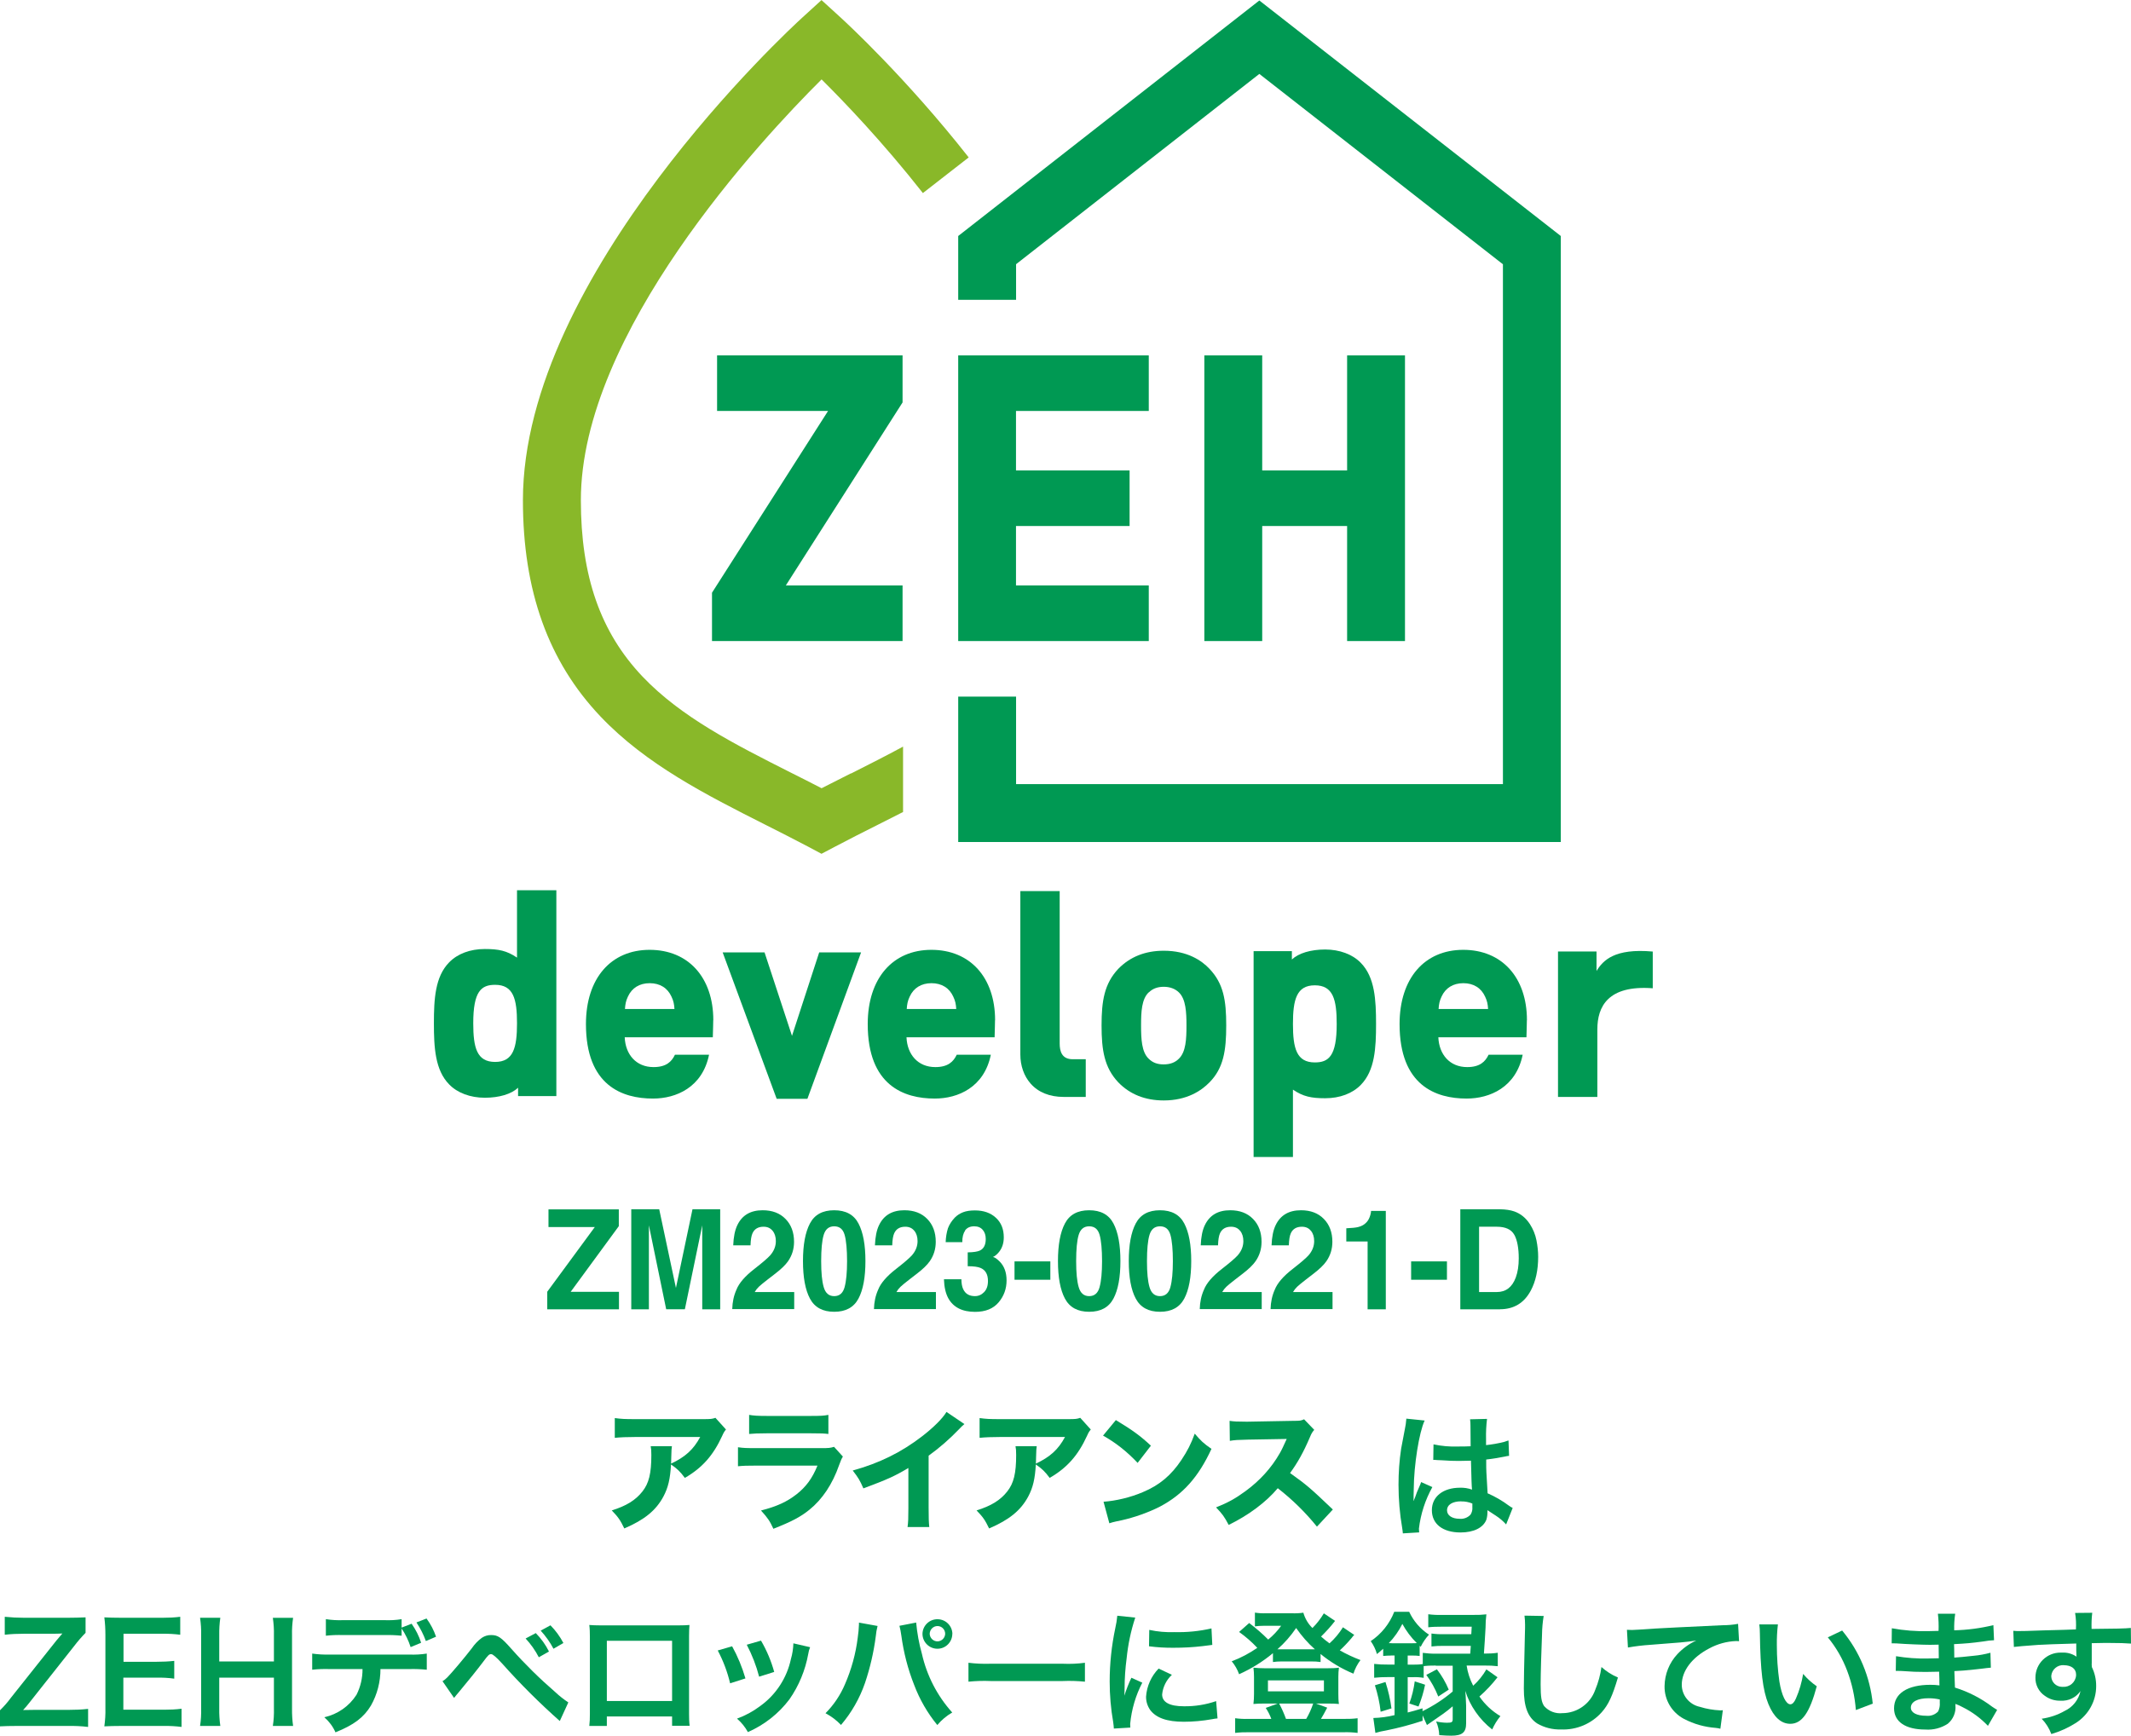 <?xml version="1.0" encoding="UTF-8"?>
<svg id="_レイヤー_2" data-name="レイヤー 2" xmlns="http://www.w3.org/2000/svg" viewBox="0 0 260 211.82">
  <defs>
    <style>
      .cls-1 {
        fill: #89b829;
      }

      .cls-2 {
        fill: #009953;
      }
    </style>
  </defs>
  <g id="_レイヤー_1-2" data-name="レイヤー 1">
    <g>
      <g>
        <g id="_グループ_20100" data-name="グループ 20100">
          <path id="_パス_16367" data-name="パス 16367" class="cls-2" d="M171.16,187.12c-.02-.22-.04-.43-.08-.65-.3-1.74-.45-3.51-.45-5.28,0-1.47,.1-2.94,.32-4.4q.08-.5,.45-2.37c.09-.4,.15-.81,.18-1.23v-.07l2.24,.23c-.68,1.44-1.31,5.44-1.33,8.33q-.02,.6-.02,.86v.27c0,.12,0,.23-.02,.35h.02q.08-.18,.2-.48c.03-.12,.12-.3,.2-.56q.15-.35,.32-.75c.08-.17,.15-.34,.2-.51l1.37,.61c-.87,1.57-1.43,3.29-1.64,5.08,0,.15,.01,.3,.03,.45l-1.99,.12Zm3.75-10.86c.99,.21,1.99,.3,3,.26,.58,0,.95,0,1.52-.03,0-.98-.02-1.81-.02-2.49,0-.27-.01-.53-.05-.8l2.07-.05c-.1,.81-.14,1.62-.12,2.44v.76c.75-.08,1.5-.21,2.24-.4q.1-.03,.37-.13l.13-.03,.07,1.87c-.16,.01-.32,.04-.48,.08-.56,.12-1.43,.27-2.31,.37v.37c0,.93,0,.96,.17,3.75,.92,.4,1.8,.91,2.6,1.51,.15,.11,.3,.2,.46,.28l-.8,2.01c-.37-.41-.78-.76-1.24-1.06-.56-.37-.95-.61-1.04-.68v.23c0,.32-.04,.63-.13,.93-.38,.98-1.54,1.56-3.15,1.56-2.17,0-3.5-1.03-3.5-2.72s1.41-2.74,3.42-2.74c.5-.02,1,.06,1.48,.23-.05-.41-.07-1.23-.13-3.53-.66,.02-1.06,.03-1.49,.03-.61,0-1.28-.02-2.06-.08-.23,0-.42-.02-.5-.02-.09-.01-.19-.02-.28-.02-.05-.01-.11-.02-.17-.01-.03,0-.07,0-.1,.01l.03-1.91Zm3.37,6.95c-1.06,0-1.73,.41-1.73,1.1,0,.61,.6,1.03,1.53,1.03,.5,.05,1-.14,1.34-.51,.17-.27,.25-.58,.22-.9v-.45c-.43-.18-.89-.27-1.36-.26"/>
          <path id="_パス_16368" data-name="パス 16368" class="cls-2" d="M10.73,210.74c-.8-.1-1.6-.13-2.41-.12H2.16c-1.04,0-1.51,.02-2.16,.05v-1.96c.49-.48,.94-.99,1.34-1.54l5.54-6.97c.45-.53,.7-.81,.73-.86-.33,.02-.9,.03-1.18,.03H2.92c-.78,0-1.56,.03-2.34,.12v-2.19c.78,.08,1.56,.12,2.34,.12h5.36c.65,0,1.52-.02,2.16-.05v1.89c-.5,.51-.96,1.04-1.39,1.61l-5.4,6.83c-.26,.34-.54,.67-.83,.98,.3,0,.85-.02,1.37-.02h4.15c.8,0,1.61-.03,2.41-.12v2.19Z"/>
          <path id="_パス_16369" data-name="パス 16369" class="cls-2" d="M22.15,210.74c-.71-.09-1.42-.13-2.14-.12h-5.17c-1,0-1.44,.02-2.11,.05,.1-.73,.15-1.46,.13-2.19v-8.97c0-.72-.04-1.43-.13-2.14,.66,.03,1.1,.05,2.11,.05h5.01c.71,0,1.43-.03,2.14-.12v2.19c-.71-.09-1.42-.13-2.14-.12h-4.78v3.42h4.03c.72,0,1.44-.03,2.16-.11v2.17c-.71-.1-1.44-.14-2.16-.12h-4.05v3.91h4.98c.71,0,1.42-.03,2.12-.12v2.2Z"/>
          <path id="_パス_16370" data-name="パス 16370" class="cls-2" d="M35.76,197.42c-.1,.7-.15,1.41-.13,2.12v8.94c-.01,.72,.03,1.43,.13,2.14h-2.47c.11-.71,.15-1.42,.13-2.14v-3.75h-6.67v3.75c-.01,.72,.03,1.43,.13,2.14h-2.47c.11-.71,.15-1.42,.13-2.14v-8.92c.02-.72-.03-1.43-.13-2.14h2.47c-.1,.7-.14,1.41-.13,2.12v3.21h6.67v-3.18c.02-.72-.03-1.43-.13-2.14h2.47Z"/>
          <path id="_パス_16371" data-name="パス 16371" class="cls-2" d="M46.42,203.67c0,1.56-.39,3.1-1.16,4.46-.88,1.46-2.09,2.37-4.33,3.27-.31-.71-.78-1.33-1.36-1.84,1.62-.36,3.04-1.35,3.93-2.75,.49-.97,.74-2.05,.73-3.13h-4.03c-.7-.02-1.41,0-2.11,.08v-1.97c.71,.1,1.42,.14,2.14,.12h9.7c.72,.03,1.43-.01,2.14-.12v1.97c-.7-.07-1.4-.1-2.11-.08h-3.55Zm3.8-5.52c.5,.71,.9,1.49,1.16,2.32l-1.28,.53c-.26-.81-.63-1.57-1.1-2.27v.88c-.7-.07-1.4-.1-2.11-.08h-5.02c-.7-.02-1.41,0-2.11,.08v-2.02c.71,.11,1.42,.15,2.14,.12h4.96c.72,.03,1.43,0,2.14-.12v1.03l1.21-.47Zm1.74,2.11c-.29-.8-.68-1.56-1.15-2.27l1.23-.48c.5,.68,.89,1.43,1.16,2.22l-1.24,.53Z"/>
          <path id="_パス_16372" data-name="パス 16372" class="cls-2" d="M53.99,205.16c.22-.13,.42-.29,.6-.48,.48-.48,2.11-2.41,2.97-3.53,.34-.5,.76-.94,1.24-1.29,.33-.22,.73-.34,1.13-.33,.81,0,1.21,.26,2.47,1.69,1.67,1.88,3.47,3.65,5.37,5.29,.49,.46,1.02,.87,1.57,1.24l-1.04,2.27c-2.47-2.19-4.82-4.53-7.02-7q-1.06-1.16-1.34-1.16c-.26,0-.33,.05-1.01,.96-.7,.93-1.81,2.31-2.97,3.7-.25,.28-.33,.4-.56,.68l-1.41-2.04Zm11.38-5.87c.65,.66,1.2,1.42,1.61,2.25l-1.24,.7c-.43-.83-.97-1.6-1.61-2.29l1.24-.66Zm2.16,1.91c-.42-.8-.95-1.54-1.56-2.21l1.19-.65c.63,.64,1.16,1.36,1.58,2.16l-1.21,.7Z"/>
          <path id="_パス_16373" data-name="パス 16373" class="cls-2" d="M74.04,209.46v1.16h-2.14c.05-.47,.08-.95,.07-1.43v-9.5c0-.47-.01-.93-.07-1.39,.4,.03,.75,.05,1.41,.05h9.42c.71,0,1.01-.02,1.39-.05-.03,.43-.05,.76-.05,1.37v9.49c0,.48,.01,.96,.07,1.44h-2.14v-1.14h-7.96Zm7.96-9.23h-7.96v7.35h7.96v-7.35Z"/>
          <path id="_パス_16374" data-name="パス 16374" class="cls-2" d="M89.32,200.89c.69,1.25,1.23,2.56,1.63,3.93l-1.87,.6c-.33-1.4-.84-2.75-1.51-4.01l1.76-.51Zm9.52,.12c-.11,.27-.19,.55-.23,.84-.36,1.98-1.14,3.87-2.29,5.52-1.32,1.75-3.06,3.12-5.07,4-.34-.62-.79-1.18-1.33-1.64,1.01-.37,1.96-.88,2.82-1.53,1.93-1.38,3.27-3.44,3.76-5.75,.18-.62,.28-1.26,.3-1.91l2.03,.47Zm-5.99-.8c.7,1.2,1.24,2.48,1.61,3.82l-1.84,.58c-.35-1.35-.86-2.66-1.51-3.9l1.74-.5Z"/>
          <path id="_パス_16375" data-name="パス 16375" class="cls-2" d="M107.07,198.42c-.11,.42-.18,.85-.22,1.28-.25,1.93-.69,3.83-1.31,5.67-.65,1.88-1.64,3.62-2.93,5.13-.55-.58-1.19-1.06-1.89-1.43,1.01-1.02,1.81-2.21,2.37-3.53,.79-1.81,1.32-3.73,1.56-5.69,.08-.53,.13-1.07,.15-1.61v-.23l2.27,.41Zm4.71-.41c.12,1.29,.35,2.57,.7,3.81,.6,2.66,1.87,5.13,3.7,7.16-.69,.4-1.31,.92-1.82,1.53-1.2-1.46-2.15-3.11-2.82-4.88-.77-1.94-1.29-3.97-1.57-6.04-.05-.4-.13-.8-.23-1.19l2.06-.4Zm4.41,1.37c0,1-.81,1.82-1.81,1.82,0,0,0,0-.01,0-1,0-1.82-.82-1.82-1.82,.02-1.01,.86-1.81,1.87-1.78,.98,.02,1.76,.81,1.78,1.78m-2.77,0c.02,.52,.45,.93,.97,.92,.5-.02,.9-.42,.92-.92,0-.52-.41-.94-.92-.95,0,0-.01,0-.02,0-.52,0-.94,.43-.95,.95"/>
          <path id="_パス_16376" data-name="パス 16376" class="cls-2" d="M118.15,202.91c.89,.11,1.79,.15,2.69,.12h8.84c.9,.04,1.8,0,2.69-.12v2.31c-.9-.09-1.8-.12-2.7-.08h-8.81c-.9-.04-1.81-.01-2.7,.08v-2.31Z"/>
          <path id="_パス_16377" data-name="パス 16377" class="cls-2" d="M135.9,210.94c-.02-.3-.03-.4-.08-.78-.29-1.64-.43-3.3-.43-4.96,0-2.18,.23-4.35,.68-6.49,.12-.51,.2-1.02,.25-1.54l2.19,.23c-.53,1.61-.88,3.27-1.05,4.96-.16,1.21-.25,2.44-.25,3.66,0,.37-.02,.5-.03,.91,.24-.75,.52-1.48,.86-2.19l1.33,.6c-.81,1.56-1.31,3.27-1.48,5.03,0,.1,0,.23,.02,.45l-2.01,.12Zm7.07-6.55c-.67,.63-1.09,1.48-1.18,2.39,0,.95,.92,1.44,2.64,1.44,1.34,.02,2.68-.19,3.95-.63l.17,2.11c-.23,.02-.46,.05-.68,.1-1.13,.2-2.28,.31-3.43,.31-2.06,0-3.38-.47-4.11-1.44-.33-.48-.51-1.04-.5-1.63,.09-1.28,.63-2.49,1.53-3.42l1.62,.76Zm-2.74-5.49c1.01,.22,2.04,.31,3.07,.27,1.52,.04,3.03-.11,4.51-.45l.1,2.01c-.13,.01-.38,.05-1.18,.15-1.18,.14-2.36,.2-3.55,.2-1,.01-2-.05-2.99-.18l.03-1.99Z"/>
          <path id="_パス_16378" data-name="パス 16378" class="cls-2" d="M165.23,199.51c-.11,.11-.21,.22-.3,.35-.45,.54-.94,1.06-1.46,1.54,.81,.46,1.65,.85,2.52,1.18-.38,.5-.67,1.06-.86,1.66-1.45-.6-2.8-1.41-4.01-2.4v.98c-.37-.05-.74-.08-1.11-.07h-3.66c-.35,0-.7,.02-1.04,.07v-1.08c-1.25,1.04-2.64,1.9-4.13,2.57-.2-.57-.51-1.11-.9-1.58,1.1-.41,2.15-.97,3.12-1.64-.67-.72-1.42-1.37-2.22-1.94l1.23-1.09c.82,.62,1.6,1.29,2.32,2.02,.6-.49,1.13-1.05,1.58-1.68h-2.19c-.34,0-.68,.02-1.01,.07v-1.68c.45,.07,.91,.1,1.37,.08h3.11c.48,.02,.95,0,1.43-.07,.2,.71,.58,1.36,1.11,1.87,.54-.54,1-1.14,1.39-1.79l1.37,.92c-.52,.68-1.1,1.31-1.71,1.91,.33,.3,.67,.57,1.03,.83,.64-.57,1.19-1.23,1.64-1.96l1.38,.93Zm-10.12,10.25c-.17-.47-.4-.92-.68-1.34l1.46-.53h-1.77c-.4,0-.79,.01-1.19,.05,.05-.4,.07-.81,.07-1.21v-2.09c0-.38-.02-.75-.07-1.13,.43,.05,.87,.07,1.31,.07h7.83c.43,0,.87-.01,1.29-.07-.05,.37-.07,.74-.07,1.11v2.11c0,.4,.01,.81,.07,1.21-.4-.04-.79-.05-1.19-.05h-1.61l1.37,.5c-.26,.5-.65,1.21-.76,1.37h2.84c.54,.01,1.09-.01,1.63-.08v1.79c-.57-.07-1.15-.1-1.72-.08h-11.49c-.58-.01-1.15,.01-1.73,.08v-1.79c.53,.07,1.07,.1,1.61,.08h2.8Zm-.41-3.36h6.83v-1.34h-6.83v1.34Zm5.32-5.13h.41c-.87-.77-1.63-1.65-2.29-2.6-.65,.96-1.42,1.84-2.29,2.6h4.17Zm-.65,8.49c.35-.59,.63-1.22,.85-1.87h-4.15c.32,.6,.6,1.23,.83,1.87h2.47Z"/>
          <path id="_パス_16379" data-name="パス 16379" class="cls-2" d="M169.74,202.03c-.33,0-.65,.02-.98,.05v-.88c-.32,.28-.41,.37-.76,.65-.16-.57-.42-1.1-.76-1.58,1.3-.87,2.3-2.12,2.87-3.58h1.82c.53,1.14,1.37,2.11,2.42,2.79-.41,.44-.75,.94-1.01,1.48l-.13-.12v1.24c-.32-.04-.65-.06-.98-.05h-.48v1.11h.66c.39,0,.79-.01,1.18-.07v-1.37c.53,.07,1.06,.11,1.59,.1h4.2c.03-.5,.05-.66,.07-.95h-3.29c-.5-.01-1.01,.01-1.51,.07v-1.58c.5,.07,1.01,.1,1.51,.08h3.35c.03-.41,.03-.46,.05-.91h-3.72c-.53,0-1.05,.01-1.58,.07v-1.59c.55,.07,1.1,.1,1.66,.08h3.9c.51,.01,1.02-.01,1.53-.07-.07,.53-.1,1.07-.1,1.61-.05,.86-.13,2.32-.2,3.18h.1c.53,0,1.07-.02,1.59-.1v1.64c-.52-.06-1.05-.09-1.58-.08h-2.22c.13,.86,.4,1.69,.8,2.46,.64-.57,1.18-1.25,1.61-1.99l1.36,.96c-.66,.85-1.4,1.64-2.21,2.35,.67,.97,1.54,1.79,2.56,2.39-.4,.49-.74,1.04-1,1.63-.78-.61-1.46-1.33-2.02-2.14-.55-.79-.98-1.65-1.26-2.57,.03,.33,.07,.95,.1,1.84v2.12c0,1.11-.48,1.51-1.82,1.51-.37,0-.81-.02-1.46-.07-.02-.58-.15-1.14-.38-1.67,.42,.1,.86,.15,1.29,.16,.61,0,.73-.07,.73-.43v-1.58c-.38,.33-.77,.64-1.18,.93q-.28,.2-1.41,.98-.26,.18-.55,.38l-.53-1.18v.66c-1.46,.48-2.94,.88-4.45,1.18-.44,.07-.88,.17-1.31,.3l-.25-1.82c.87-.02,1.74-.14,2.59-.35v-4.64h-.86c-.54,0-1.09,.02-1.63,.08v-1.69c.55,.06,1.09,.09,1.64,.08h.85v-1.11h-.42Zm-1.29,6.86c-.12-1.1-.36-2.18-.7-3.23l1.29-.4c.34,1.05,.59,2.13,.73,3.22l-1.33,.41Zm1.33-8.36h2.47c.3,0,.4,0,.61-.02-.7-.69-1.29-1.48-1.76-2.34-.43,.86-.99,1.66-1.66,2.35h.33Zm5.4,2.72c-.49,0-.99,.01-1.48,.07v1.43c-.43-.07-.86-.1-1.29-.08h-.66v4.31c.63-.15,.93-.25,1.81-.51v.35c1.32-.65,2.56-1.45,3.68-2.4v-3.15h-2.06Zm-3.23,4.63c.32-.87,.54-1.78,.66-2.7l1.26,.41c-.18,.91-.45,1.8-.8,2.66l-1.13-.37Zm3.37-4.16c.59,.76,1.07,1.59,1.44,2.47l-1.28,.84c-.37-.94-.86-1.83-1.46-2.64l1.29-.68Z"/>
          <path id="_パス_16380" data-name="パス 16380" class="cls-2" d="M188.34,197.2c-.12,.74-.19,1.49-.2,2.24-.07,1.54-.17,4.91-.17,6.09,0,1.58,.1,2.17,.43,2.67,.56,.63,1.39,.95,2.22,.86,1.8,0,3.41-1.14,4.01-2.84,.37-.89,.63-1.83,.76-2.79,.59,.53,1.27,.97,2.01,1.28-.66,2.24-1.16,3.32-1.97,4.23-1.26,1.42-3.08,2.19-4.98,2.11-1.02,.03-2.02-.22-2.9-.73-1.15-.76-1.63-2.04-1.63-4.26,0-.86,.03-2.52,.13-6.69,.02-.5,.02-.84,.02-1.08,0-.38-.02-.75-.07-1.13l2.32,.04Z"/>
          <path id="_パス_16381" data-name="パス 16381" class="cls-2" d="M198.5,198.89c.37,.02,.55,.02,.63,.02q.3,0,2.74-.17c.93-.05,3.68-.2,8.28-.41,.64,0,1.28-.05,1.91-.17l.12,2.12c-.12-.01-.23-.02-.35-.02-1.15,.04-2.27,.35-3.29,.9-2.11,1.1-3.35,2.75-3.35,4.43,0,1.31,.93,2.43,2.21,2.7,.8,.25,1.63,.39,2.47,.43,.11,0,.22,0,.33-.02l-.3,2.26c-.18-.05-.37-.08-.56-.1-1.36-.1-2.68-.47-3.88-1.1-1.48-.78-2.4-2.32-2.37-4,.02-1.46,.58-2.85,1.57-3.91,.65-.69,1.43-1.26,2.3-1.65-1.34,.2-1.99,.25-5.59,.52-.92,.06-1.84,.17-2.75,.33l-.12-2.16Z"/>
          <path id="_パス_16382" data-name="パス 16382" class="cls-2" d="M216.92,198.23c-.1,.84-.14,1.68-.13,2.52,0,1.49,.1,2.97,.31,4.45,.28,1.72,.81,2.78,1.34,2.78,.25,0,.48-.25,.68-.71,.42-.96,.71-1.97,.88-3,.48,.58,1.04,1.08,1.66,1.51-.86,3.23-1.82,4.58-3.23,4.58-1.11,0-2.01-.81-2.67-2.41-.68-1.66-.98-4.06-1.04-8.66,0-.35-.02-.71-.07-1.06h2.27Zm7.84,.75c2.11,2.54,3.4,5.64,3.73,8.92l-2.06,.78c-.12-1.64-.48-3.26-1.06-4.79-.56-1.48-1.35-2.86-2.36-4.08l1.74-.83Z"/>
          <path id="_パス_16383" data-name="パス 16383" class="cls-2" d="M242.55,210.61c-.89-.93-1.92-1.7-3.07-2.27-.29-.16-.59-.3-.9-.41v.18c.08,.85-.27,1.69-.93,2.24-.81,.53-1.77,.78-2.74,.71-2.42,0-3.82-.95-3.82-2.59,0-1.81,1.64-2.87,4.43-2.87,.37,0,.74,.02,1.11,.07,0-.13,0-.27-.01-.4v-.37q-.02-.23-.03-.9c-.79,.02-1.31,.03-1.66,.03-1.01,0-1.63-.02-3-.12-.22-.01-.38-.01-.63-.01l.03-1.79c1.28,.21,2.57,.31,3.86,.28,.33,0,.9-.02,1.36-.03,0-.15,0-.71-.02-1.66-.53,.02-.79,.02-1.04,.02-.81,0-2.95-.08-4.06-.17-.18-.01-.32-.01-.37-.01h-.26l.02-1.84c1.47,.27,2.97,.39,4.46,.35,.27,0,.82-.02,1.24-.03,.03-.7,0-1.4-.08-2.09h2.11c-.1,.67-.14,1.35-.12,2.02,1.61-.04,3.21-.25,4.78-.63l.08,1.84c-.44,.02-.88,.07-1.31,.15-1.46,.2-2.11,.25-3.57,.33,.02,.41,.02,.61,.03,1.64q.83-.05,2.35-.22c.69-.06,1.38-.19,2.06-.37l.05,1.82c-.28,.02-.7,.07-1.08,.12-.25,.03-1,.12-2.24,.23-.23,.02-.48,.03-1.13,.07q.05,1.61,.07,2.01c1.64,.51,3.18,1.3,4.55,2.34,.28,.18,.37,.25,.6,.38l-1.12,1.94Zm-7.25-3.37c-1.34,0-2.16,.43-2.16,1.15,0,.61,.71,.99,1.89,.99,.54,.06,1.07-.14,1.44-.53,.16-.33,.23-.7,.2-1.06v-.4c-.45-.1-.91-.15-1.37-.15"/>
          <path id="_パス_16384" data-name="パス 16384" class="cls-2" d="M255.2,203.03c0,.07,.02,.2,.02,.4,.36,.73,.54,1.53,.53,2.34,0,1.82-.94,3.5-2.47,4.48-.93,.59-1.94,1.05-3,1.36-.26-.7-.66-1.34-1.18-1.87,.99-.14,1.95-.46,2.82-.96,.98-.46,1.69-1.36,1.92-2.42-.55,.8-1.47,1.24-2.44,1.18-.69,.02-1.37-.19-1.92-.6-.74-.5-1.17-1.35-1.14-2.24,.01-1.69,1.39-3.04,3.07-3.03,.07,0,.15,0,.22,0,.61-.03,1.22,.15,1.73,.5-.02-.07-.02-.13-.02-.2-.02-.03-.02-.96-.02-1.41-2.37,.07-3.93,.12-4.66,.17q-2.51,.18-2.95,.25l-.07-1.97c.27,.03,.54,.04,.81,.03,.41,0,.68,0,2.82-.08,1.08-.03,1.24-.03,2.6-.07q.55-.02,1.41-.05c.04-.67,.01-1.34-.1-2.01l2.09-.02c-.08,.65-.1,1.31-.08,1.97,2.89-.02,4.18-.05,4.79-.12l.02,1.91c-.61-.05-1.41-.08-2.78-.08-.4,0-.7,0-2.01,.03v2.51Zm-3.39,.17c-.79-.05-1.48,.54-1.54,1.33,0,.72,.58,1.31,1.31,1.32,.03,0,.07,0,.1,0,.83,.06,1.56-.56,1.62-1.4,0-.03,0-.07,0-.1,0-.7-.58-1.14-1.49-1.14"/>
        </g>
        <g>
          <path class="cls-2" d="M88.58,174.44c-.21,.26-.27,.34-.47,.79-1.09,2.38-2.44,3.9-4.55,5.12-.59-.79-.93-1.11-1.69-1.64-.1,1.77-.35,2.83-.93,3.92-.91,1.69-2.3,2.83-4.77,3.89-.51-1.06-.76-1.4-1.53-2.2,1.77-.55,2.91-1.25,3.74-2.31,.8-1.01,1.09-2.22,1.09-4.45,0-.59-.02-.72-.08-1.08h2.59c-.05,.31-.05,.4-.08,1.37,0,.08,0,.29-.02,.76,1.73-.82,2.73-1.72,3.55-3.25h-7.95c-.96,0-1.75,.03-2.47,.1v-2.41c.8,.11,1.22,.13,2.51,.13h8.29c.92,0,1.08-.02,1.48-.16l1.29,1.43Z"/>
          <path class="cls-2" d="M90.04,176.61c.69,.1,1,.11,2.42,.11h7.74c.93,0,1.09-.02,1.56-.16l1.08,1.19c-.18,.29-.24,.45-.45,1.01-.82,2.36-2.06,4.21-3.65,5.49-1.09,.88-2.19,1.45-4.38,2.31-.44-.95-.66-1.29-1.51-2.23,1.94-.5,3.16-1.06,4.35-1.99,1.17-.93,1.9-1.93,2.54-3.49h-7.31c-1.32,0-1.8,.02-2.39,.08v-2.33Zm1.35-3.95c.58,.1,1.11,.13,2.22,.13h5.27c1.3,0,1.61-.02,2.19-.13v2.33c-.55-.06-.79-.08-2.15-.08h-5.35c-1.03,0-1.67,.03-2.17,.08v-2.33Z"/>
          <path class="cls-2" d="M117.67,173.78c-.34,.29-.37,.32-.61,.58-1.22,1.27-2.44,2.33-3.76,3.28v6.33c0,1.29,.02,1.83,.08,2.38h-2.65c.08-.61,.1-1.01,.1-2.33v-4.88c-1.67,1-2.59,1.41-5.49,2.49-.43-.99-.63-1.32-1.3-2.18,3.25-.9,5.93-2.22,8.47-4.18,1.41-1.09,2.49-2.17,2.97-2.97l2.2,1.49Z"/>
          <path class="cls-2" d="M133.09,174.44c-.21,.26-.27,.34-.47,.79-1.09,2.38-2.44,3.9-4.55,5.12-.59-.79-.93-1.11-1.69-1.64-.1,1.77-.35,2.83-.93,3.92-.91,1.69-2.3,2.83-4.77,3.89-.51-1.06-.76-1.4-1.53-2.2,1.77-.55,2.91-1.25,3.74-2.31,.8-1.01,1.09-2.22,1.09-4.45,0-.59-.02-.72-.08-1.08h2.59c-.05,.31-.05,.4-.08,1.37,0,.08,0,.29-.02,.76,1.73-.82,2.73-1.72,3.55-3.25h-7.95c-.96,0-1.75,.03-2.47,.1v-2.41c.8,.11,1.22,.13,2.51,.13h8.29c.92,0,1.08-.02,1.48-.16l1.29,1.43Z"/>
          <path class="cls-2" d="M136.15,173.3c2.07,1.25,2.99,1.93,4.27,3.12l-1.62,2.1c-1.33-1.41-2.68-2.47-4.22-3.33l1.57-1.9Zm-1.51,9.96c1.48-.1,3.31-.53,4.79-1.17,2.04-.85,3.47-2.06,4.72-3.94,.72-1.08,1.16-1.94,1.62-3.2,.75,.88,1.04,1.16,2.04,1.86-1.59,3.44-3.48,5.56-6.28,7.04-1.29,.67-3.13,1.33-4.67,1.67q-.4,.08-.71,.15c-.37,.08-.46,.11-.8,.22l-.71-2.63Z"/>
          <path class="cls-2" d="M160.67,186.29c-1.37-1.7-2.97-3.28-4.77-4.68-1.43,1.7-3.55,3.29-5.99,4.48-.53-1.01-.76-1.32-1.54-2.14,1.41-.56,2.36-1.08,3.56-1.96,1.77-1.29,3.18-2.84,4.21-4.64,.21-.35,.48-.93,.85-1.75l-4.69,.08c-1.33,.03-1.64,.05-2.25,.15l-.03-2.44c.51,.08,.96,.1,1.96,.1h.3l5.48-.1c.88,0,.97-.02,1.35-.19l1.24,1.29c-.21,.23-.34,.43-.53,.9-.77,1.8-1.49,3.1-2.42,4.37,2.07,1.48,2.47,1.83,5.22,4.45l-1.94,2.09Z"/>
        </g>
      </g>
      <g>
        <g>
          <path class="cls-1" d="M103.83,94.37c-1.18,.59-2.38,1.2-3.59,1.82-1.25-.65-2.5-1.28-3.72-1.89-6.89-3.48-13.4-6.77-18.12-11.73-5.14-5.41-7.53-12.25-7.53-21.53,0-20.41,21.99-44.02,29.37-51.35,2.74,2.72,7.48,7.66,12.36,13.87l5.59-4.35c-7.66-9.74-14.94-16.44-15.58-17.03l-2.38-2.17-2.38,2.17c-1.39,1.27-34.05,31.34-34.05,58.87,0,11.05,3.1,19.69,9.48,26.4,5.56,5.85,12.93,9.57,20.05,13.17,1.73,.87,3.52,1.78,5.25,2.69l1.65,.88,1.65-.87c1.68-.89,3.43-1.77,5.12-2.62,1.06-.53,2.12-1.07,3.18-1.61v-7.98c-2.05,1.11-4.18,2.19-6.36,3.29Z"/>
          <polygon class="cls-2" points="153.65 .06 116.91 28.8 116.91 36.59 123.97 36.59 123.97 32.24 153.65 9.02 183.37 32.25 183.37 95.69 123.97 95.69 123.97 85.01 116.91 85.01 116.91 102.75 190.43 102.75 190.43 28.8 153.65 .06"/>
          <polygon class="cls-2" points="110.12 43.37 87.49 43.37 87.49 50.15 101.03 50.15 86.87 72.33 86.87 78.23 110.12 78.23 110.12 71.44 95.81 71.44 95.88 71.44 110.12 49.11 110.12 43.37"/>
          <polygon class="cls-2" points="164.36 43.37 164.36 57.41 154 57.41 154 43.37 146.94 43.37 146.94 78.23 154 78.23 154 64.19 164.36 64.19 164.36 78.23 171.42 78.23 171.42 43.37 164.36 43.37"/>
          <polygon class="cls-2" points="140.16 50.15 140.16 43.37 116.91 43.37 116.91 78.23 140.16 78.23 140.16 71.44 123.96 71.44 123.96 64.19 137.82 64.19 137.82 57.41 123.96 57.41 123.96 50.15 140.16 50.15"/>
        </g>
        <g>
          <polygon class="cls-2" points="99.95 116.22 96.63 126.41 93.28 116.22 88.17 116.22 94.76 134.09 98.51 134.09 105.06 116.22 99.95 116.22"/>
          <path class="cls-2" d="M147.57,118.23c-.95-1.01-2.69-2.21-5.58-2.21-2.26,0-4.12,.74-5.55,2.21-1.7,1.81-2.04,3.9-2.04,6.91s.34,5.14,2.04,6.94c1.42,1.47,3.29,2.21,5.55,2.21,2.84,0,4.6-1.2,5.58-2.21,1.71-1.74,2.04-3.86,2.04-6.94s-.33-5.1-2.04-6.91Zm-7.41,2.88c.46-.46,1.07-.69,1.82-.69s1.39,.23,1.86,.69h0c.85,.82,.92,2.44,.92,4.03,0,1.67-.07,3.23-.93,4.06-.47,.47-1.07,.69-1.86,.69s-1.36-.23-1.83-.7c-.85-.82-.92-2.39-.92-4.06s.07-3.2,.93-4.03Z"/>
          <path class="cls-2" d="M186.3,124.5c0-5.22-3.05-8.59-7.77-8.59s-7.77,3.47-7.77,9.06c0,7.51,4.43,9.09,8.18,9.09,2.83,0,6.03-1.37,6.84-5.35h-4.16c-.4,.85-1.07,1.51-2.61,1.51-2.13,0-3.43-1.54-3.52-3.64h10.75c.03-.81,.05-2.07,.05-2.07Zm-10.42-2.88c.48-1.06,1.42-1.64,2.66-1.64s2.18,.58,2.66,1.65c.25,.52,.32,.91,.36,1.5h-6.04c.04-.59,.11-.98,.36-1.51Z"/>
          <path class="cls-2" d="M121.41,124.5c0-5.22-3.05-8.59-7.77-8.59s-7.77,3.47-7.77,9.06c0,7.51,4.43,9.09,8.18,9.09,2.83,0,6.03-1.37,6.84-5.35h-4.16c-.4,.85-1.07,1.51-2.61,1.51-2.13,0-3.43-1.54-3.52-3.64h10.75c.03-.81,.05-2.07,.05-2.07Zm-10.42-2.88c.48-1.06,1.42-1.64,2.66-1.64s2.18,.58,2.66,1.65c.25,.52,.32,.91,.36,1.5h-6.04c.04-.59,.11-.98,.36-1.51Z"/>
          <path class="cls-2" d="M87.03,124.5c0-5.22-3.05-8.59-7.77-8.59s-7.77,3.47-7.77,9.06c0,7.51,4.43,9.09,8.18,9.09,2.83,0,6.03-1.37,6.84-5.35h-4.16c-.4,.85-1.07,1.51-2.61,1.51-2.13,0-3.43-1.54-3.52-3.64h10.75c.03-.81,.05-2.07,.05-2.07Zm-10.42-2.88c.48-1.06,1.42-1.64,2.66-1.64s2.18,.58,2.66,1.65c.25,.52,.32,.91,.36,1.5h-6.04c.04-.59,.11-.98,.36-1.51Z"/>
          <path class="cls-2" d="M201.65,116.12c-4.67-.42-6.07,1.08-6.86,2.37v-2.38h-4.7v17.75h4.8v-8.24c0-2.77,1.28-5.43,6.76-5.02v-4.48Z"/>
          <path class="cls-2" d="M167.89,124.96c0-2.93-.14-5.71-1.86-7.46-1-1.04-2.59-1.63-4.35-1.63s-3.25,.45-4.06,1.22v-1.02h-4.67v25.12h4.8v-8.22c1.25,.85,2.25,1.05,3.93,1.05,1.79,0,3.33-.58,4.35-1.63,1.72-1.75,1.86-4.51,1.86-7.43Zm-7.47,4.69c-2.23,0-2.67-1.72-2.67-4.69s.44-4.72,2.67-4.72,2.67,1.73,2.67,4.72c0,3.92-.98,4.69-2.67,4.69Z"/>
          <path class="cls-2" d="M52.94,124.87c0,2.93,.14,5.71,1.86,7.46,1,1.04,2.59,1.63,4.35,1.63s3.25-.45,4.06-1.22v1.02h4.67v-25.12h-4.8v8.22c-1.25-.85-2.25-1.05-3.93-1.05-1.79,0-3.33,.58-4.35,1.63-1.72,1.75-1.86,4.51-1.86,7.43Zm7.47-4.69c2.23,0,2.67,1.72,2.67,4.69s-.44,4.72-2.67,4.72-2.67-1.73-2.67-4.72c0-3.92,.98-4.69,2.67-4.69Z"/>
          <path class="cls-2" d="M130.87,129.26c-1.33,0-1.58-.99-1.58-1.92v-18.6h-4.8v19.94c0,1.37,.44,2.63,1.25,3.55,.94,1.07,2.33,1.63,4.03,1.63h2.7v-4.6h-1.6Z"/>
        </g>
      </g>
      <g>
        <path class="cls-2" d="M75.51,159.78h-8.74v-2.15l5.8-7.89h-5.65v-2.16h8.58v2.05l-5.87,8.01h5.89v2.15Z"/>
        <path class="cls-2" d="M79.21,159.78h-2.19v-12.21h3.41l2.04,9.6,2.02-9.6h3.38v12.21h-2.19v-8.26c0-.24,0-.57,0-1s0-.76,0-.99l-2.12,10.24h-2.28l-2.11-10.24c0,.23,0,.56,0,.99,0,.43,0,.76,0,1v8.26Z"/>
        <path class="cls-2" d="M94.27,150.21c-.26-.34-.63-.51-1.11-.51-.66,0-1.11,.27-1.35,.8-.14,.31-.22,.8-.24,1.47h-2.11c.04-1.02,.2-1.85,.51-2.48,.58-1.2,1.61-1.8,3.08-1.8,1.17,0,2.1,.35,2.79,1.06,.69,.7,1.04,1.64,1.04,2.79,0,.89-.25,1.68-.73,2.37-.32,.46-.85,.97-1.58,1.53l-.87,.67c-.54,.42-.91,.72-1.11,.91-.2,.19-.37,.41-.51,.65h4.82v2.08h-7.56c.02-.86,.19-1.65,.51-2.36,.31-.8,1.04-1.65,2.19-2.54,1-.78,1.65-1.34,1.94-1.67,.45-.52,.68-1.1,.68-1.72,0-.51-.13-.93-.39-1.27Z"/>
        <path class="cls-2" d="M101.78,160.08c-1.41,0-2.39-.54-2.96-1.61-.57-1.07-.85-2.6-.85-4.58s.28-3.51,.85-4.59c.57-1.08,1.55-1.61,2.96-1.61s2.4,.54,2.96,1.61c.57,1.08,.85,2.61,.85,4.59s-.28,3.51-.85,4.58c-.57,1.07-1.55,1.61-2.96,1.61Zm1.27-3.02c.2-.73,.3-1.78,.3-3.16s-.1-2.52-.3-3.21c-.2-.7-.62-1.04-1.27-1.04s-1.07,.35-1.28,1.04c-.21,.7-.31,1.77-.31,3.21s.1,2.44,.31,3.17c.21,.73,.63,1.1,1.28,1.1s1.07-.37,1.27-1.1Z"/>
        <path class="cls-2" d="M111.56,150.21c-.26-.34-.63-.51-1.11-.51-.66,0-1.11,.27-1.35,.8-.14,.31-.22,.8-.24,1.47h-2.11c.04-1.02,.2-1.85,.51-2.48,.58-1.2,1.61-1.8,3.08-1.8,1.17,0,2.1,.35,2.79,1.06,.69,.7,1.04,1.64,1.04,2.79,0,.89-.25,1.68-.73,2.37-.32,.46-.85,.97-1.58,1.53l-.87,.67c-.54,.42-.91,.72-1.11,.91-.2,.19-.37,.41-.51,.65h4.82v2.08h-7.56c.02-.86,.19-1.65,.51-2.36,.31-.8,1.04-1.65,2.19-2.54,1-.78,1.65-1.34,1.94-1.67,.45-.52,.68-1.1,.68-1.72,0-.51-.13-.93-.39-1.27Z"/>
        <path class="cls-2" d="M117.76,150.16c-.24,.35-.36,.82-.35,1.42h-2.03c.02-.6,.11-1.16,.28-1.7,.18-.47,.46-.9,.84-1.3,.28-.28,.62-.5,1.01-.65s.87-.22,1.44-.22c1.06,0,1.91,.3,2.55,.89,.65,.59,.97,1.39,.97,2.39,0,.71-.19,1.3-.58,1.79-.24,.3-.5,.51-.76,.62,.2,0,.48,.19,.85,.56,.55,.56,.83,1.32,.83,2.29,0,1.02-.32,1.91-.97,2.68s-1.6,1.16-2.88,1.16c-1.56,0-2.65-.56-3.26-1.66-.32-.59-.5-1.36-.53-2.32h2.13c0,.48,.07,.88,.21,1.19,.26,.58,.74,.87,1.44,.87,.43,0,.8-.16,1.11-.48,.32-.32,.48-.77,.48-1.37,0-.79-.29-1.32-.88-1.58-.34-.15-.86-.22-1.59-.22v-1.69c.71-.01,1.2-.09,1.48-.22,.48-.23,.72-.7,.72-1.41,0-.46-.12-.83-.37-1.12-.25-.29-.59-.43-1.04-.43-.51,0-.89,.18-1.13,.53Z"/>
        <path class="cls-2" d="M123.78,153.93h4.37v2.24h-4.37v-2.24Z"/>
        <path class="cls-2" d="M132.89,160.08c-1.41,0-2.39-.54-2.96-1.61-.57-1.07-.85-2.6-.85-4.58s.28-3.51,.85-4.59c.57-1.08,1.55-1.61,2.96-1.61s2.4,.54,2.96,1.61c.57,1.08,.85,2.61,.85,4.59s-.28,3.51-.85,4.58c-.57,1.07-1.55,1.61-2.96,1.61Zm1.27-3.02c.2-.73,.3-1.78,.3-3.16s-.1-2.52-.3-3.21c-.2-.7-.62-1.04-1.27-1.04s-1.07,.35-1.28,1.04c-.21,.7-.31,1.77-.31,3.21s.1,2.44,.31,3.17c.21,.73,.63,1.1,1.28,1.1s1.07-.37,1.27-1.1Z"/>
        <path class="cls-2" d="M141.53,160.08c-1.41,0-2.39-.54-2.96-1.61-.57-1.07-.85-2.6-.85-4.58s.28-3.51,.85-4.59c.57-1.08,1.55-1.61,2.96-1.61s2.4,.54,2.96,1.61c.57,1.08,.85,2.61,.85,4.59s-.28,3.51-.85,4.58c-.57,1.07-1.55,1.61-2.96,1.61Zm1.27-3.02c.2-.73,.3-1.78,.3-3.16s-.1-2.52-.3-3.21c-.2-.7-.62-1.04-1.27-1.04s-1.07,.35-1.28,1.04c-.21,.7-.31,1.77-.31,3.21s.1,2.44,.31,3.17c.21,.73,.63,1.1,1.28,1.1s1.07-.37,1.27-1.1Z"/>
        <path class="cls-2" d="M151.31,150.21c-.26-.34-.63-.51-1.11-.51-.66,0-1.11,.27-1.35,.8-.14,.31-.22,.8-.24,1.47h-2.11c.04-1.02,.2-1.85,.51-2.48,.58-1.2,1.61-1.8,3.08-1.8,1.17,0,2.1,.35,2.79,1.06,.69,.7,1.04,1.64,1.04,2.79,0,.89-.25,1.68-.73,2.37-.32,.46-.85,.97-1.58,1.53l-.87,.67c-.54,.42-.91,.72-1.11,.91-.2,.19-.37,.41-.51,.65h4.82v2.08h-7.56c.02-.86,.19-1.65,.51-2.36,.31-.8,1.04-1.65,2.19-2.54,1-.78,1.65-1.34,1.94-1.67,.45-.52,.68-1.1,.68-1.72,0-.51-.13-.93-.39-1.27Z"/>
        <path class="cls-2" d="M159.95,150.21c-.26-.34-.63-.51-1.11-.51-.66,0-1.11,.27-1.35,.8-.14,.31-.22,.8-.24,1.47h-2.11c.04-1.02,.2-1.85,.51-2.48,.58-1.2,1.61-1.8,3.08-1.8,1.17,0,2.1,.35,2.79,1.06,.69,.7,1.04,1.64,1.04,2.79,0,.89-.25,1.68-.73,2.37-.32,.46-.85,.97-1.58,1.53l-.87,.67c-.54,.42-.91,.72-1.11,.91-.2,.19-.37,.41-.51,.65h4.82v2.08h-7.56c.02-.86,.19-1.65,.51-2.36,.31-.8,1.04-1.65,2.19-2.54,1-.78,1.65-1.34,1.94-1.67,.45-.52,.68-1.1,.68-1.72,0-.51-.13-.93-.39-1.27Z"/>
        <path class="cls-2" d="M169.08,159.78h-2.22v-8.28h-2.6v-1.61c.69-.03,1.17-.08,1.44-.15,.44-.1,.79-.31,1.07-.63,.19-.22,.33-.5,.43-.86,.06-.22,.08-.38,.08-.48h1.8v12.01Z"/>
        <path class="cls-2" d="M172.17,153.93h4.37v2.24h-4.37v-2.24Z"/>
        <path class="cls-2" d="M183.01,159.78h-4.84v-12.21h4.84c.7,.01,1.28,.1,1.74,.26,.79,.28,1.42,.8,1.91,1.55,.39,.61,.66,1.26,.8,1.97,.14,.71,.21,1.38,.21,2.02,0,1.62-.3,3-.9,4.12-.81,1.52-2.07,2.28-3.76,2.28Zm1.75-9.09c-.36-.66-1.08-.99-2.14-.99h-2.16v7.97h2.16c1.11,0,1.88-.59,2.32-1.78,.24-.65,.36-1.43,.36-2.33,0-1.24-.18-2.2-.53-2.86Z"/>
      </g>
    </g>
  </g>
</svg>